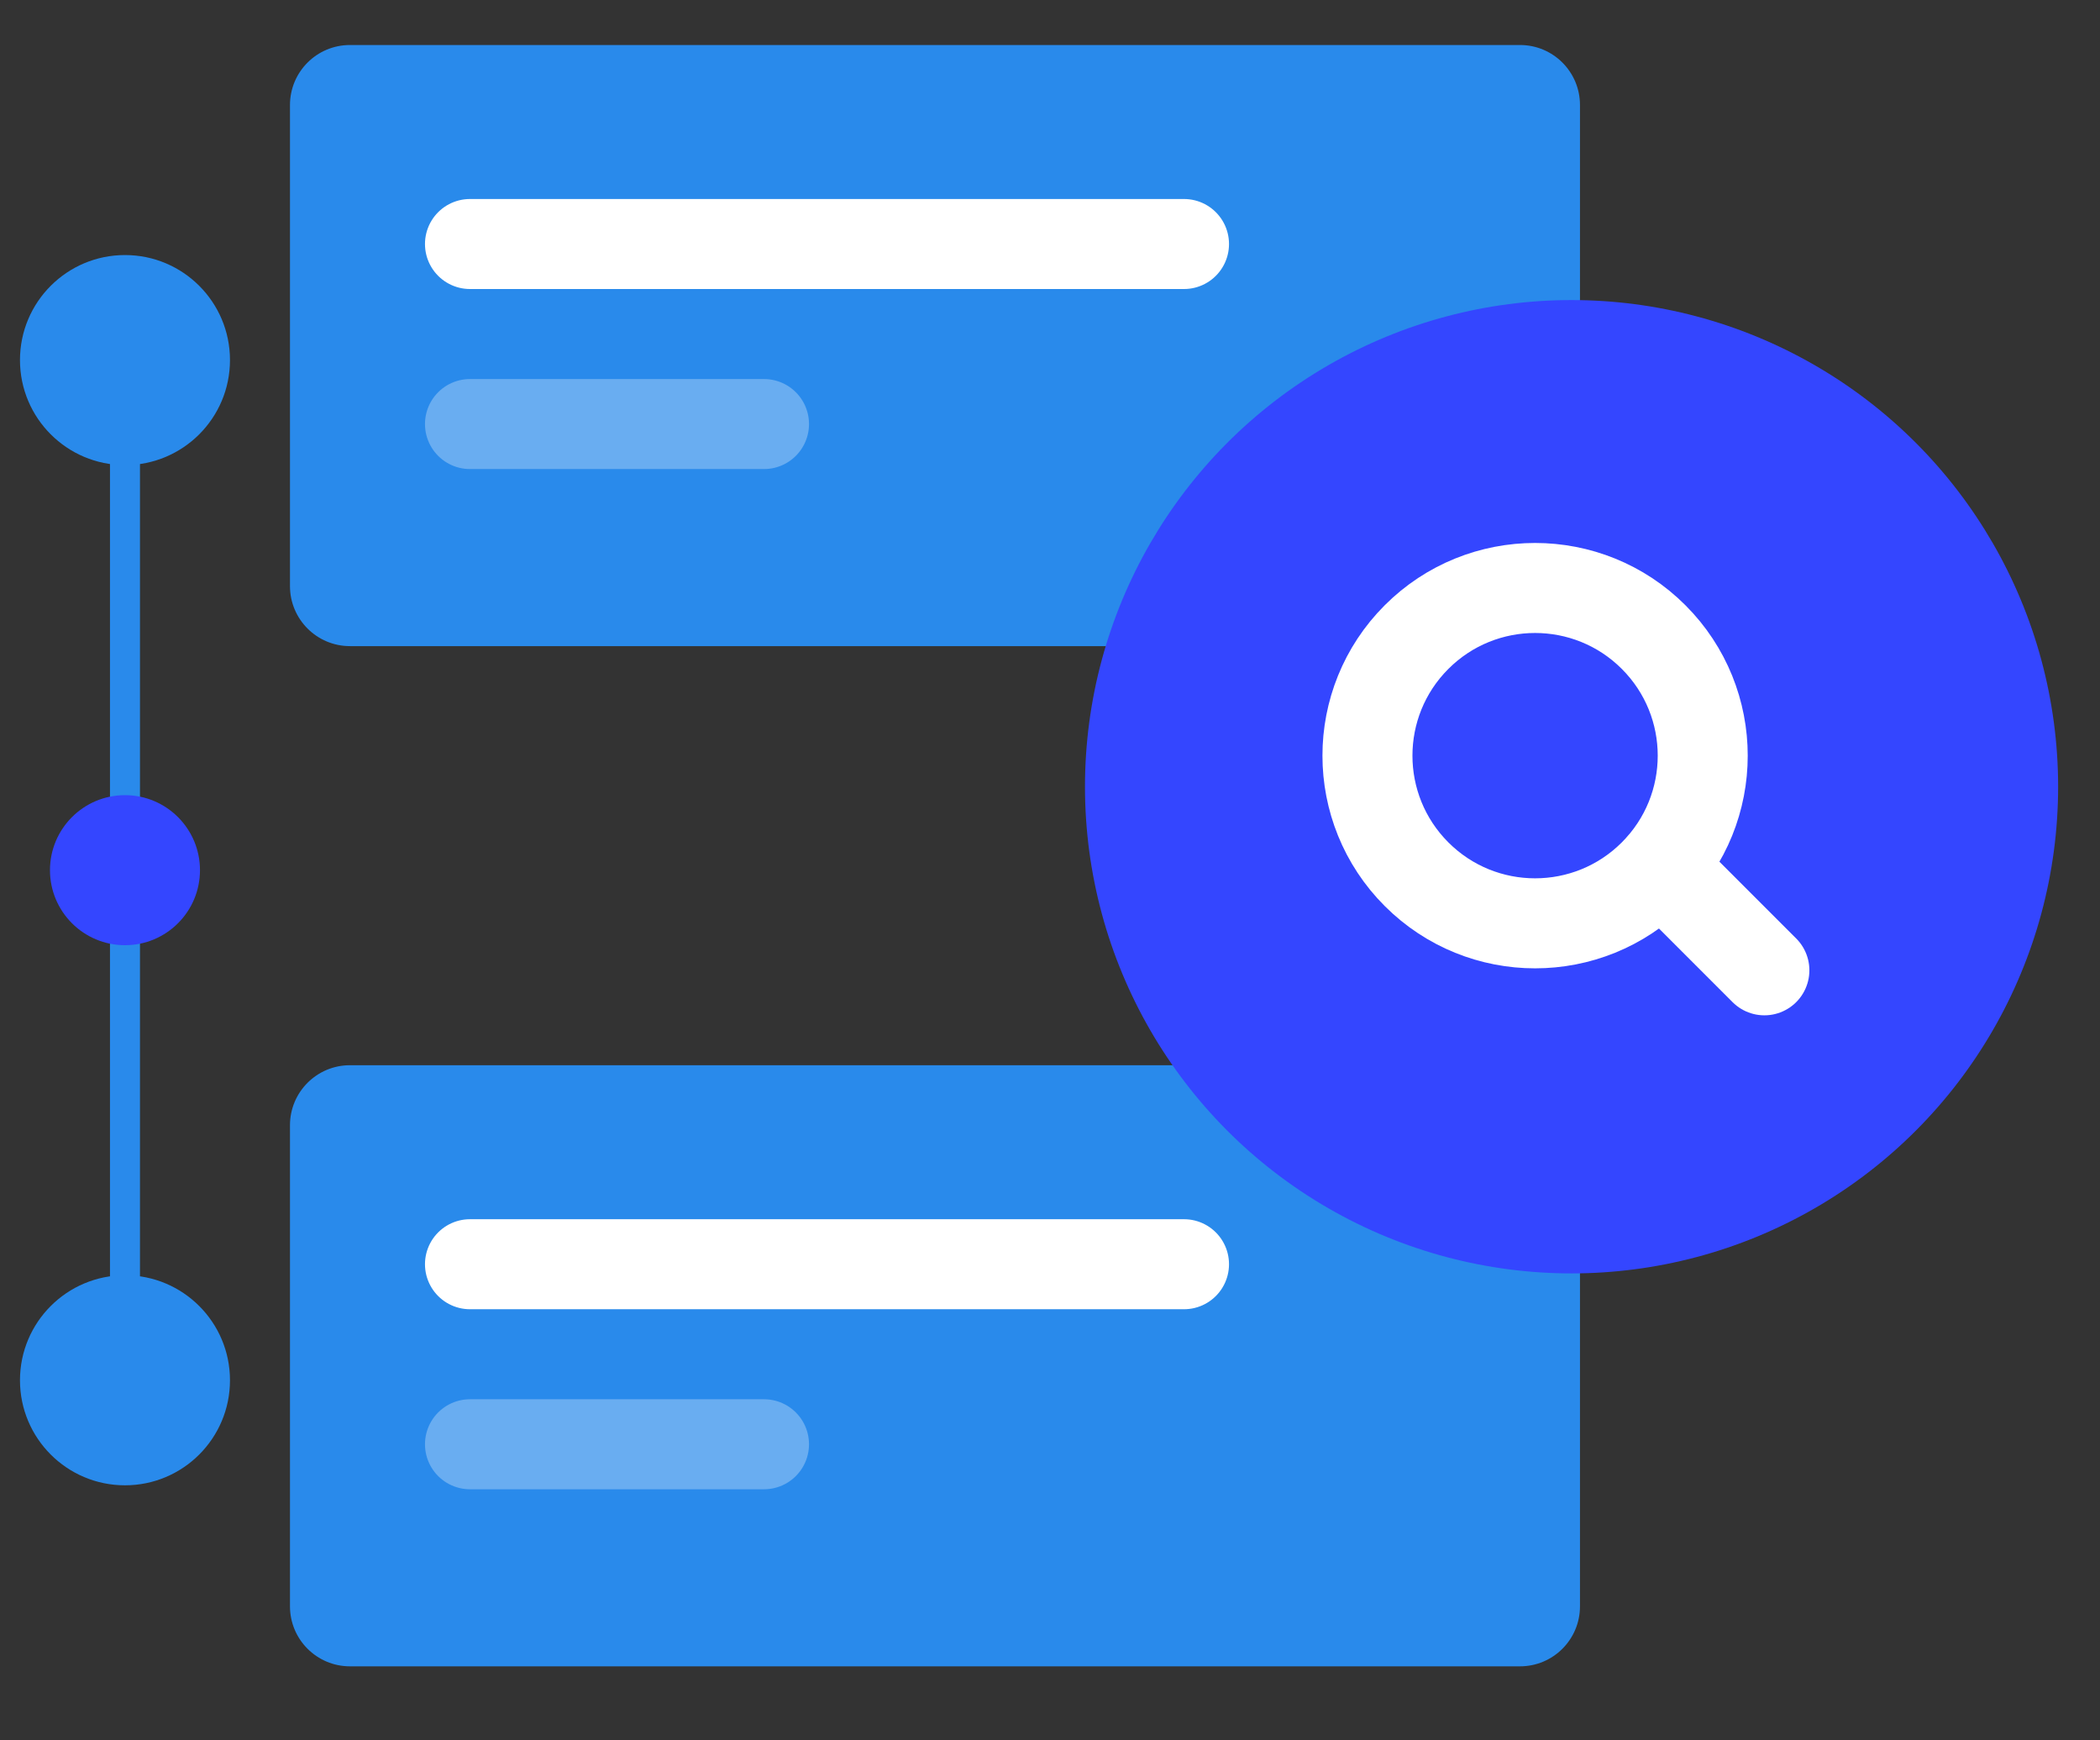 <?xml version="1.0" encoding="UTF-8"?>
<svg width="70px" height="58px" viewBox="0 0 70 58" version="1.1" xmlns="http://www.w3.org/2000/svg" xmlns:xlink="http://www.w3.org/1999/xlink">
    <rect x="0" y="0" width="70" height="58" fill="#333333" stroke="none"/>
    <title>Group 57</title>
    <g id="Page-1" stroke="none" stroke-width="1" fill="none" fill-rule="evenodd">
        <g id="Plex---desktop" transform="translate(-534, -3660)">
            <g id="HIW" transform="translate(168, 3509.5)">
                <g id="Group-95" transform="translate(0, 148.68)">
                    <g id="Group-57" transform="translate(366.666, 3.32)">
                        <circle id="Oval-Copy-6" cx="34.5" cy="27.5" r="23.999"></circle>
                        <g id="Group-5">
                            <circle id="Oval" fill="#298AEB" cx="3.5" cy="10.5" r="3.5"></circle>
                            <line x1="3.5" y1="10.5" x2="3.5" y2="44.5" id="Path-2" stroke="#298AEB"></line>
                            <g id="Group" transform="translate(9, 0)">
                                <path d="M2,1.13686838e-13 L41,1.13686838e-13 C42.105,1.13483932e-13 43,0.895 43,2 L43,18.033 C43,19.138 42.105,20.033 41,20.033 L2,20.033 C0.895,20.033 1.3527075e-16,19.138 0,18.033 L0,2 C-1.3527075e-16,0.895 0.895,1.13889744e-13 2,1.13686838e-13 Z" id="Rectangle" fill="#298AEB"></path>
                                <line x1="6" y1="12.632" x2="15.801" y2="12.632" id="Path-14-Copy-2" stroke="#FFFFFF" stroke-width="3" opacity="0.3" stroke-linecap="round" stroke-linejoin="round"></line>
                                <line x1="6" y1="6.632" x2="29.801" y2="6.632" id="Path-14" stroke="#FFFFFF" stroke-width="3" stroke-linecap="round" stroke-linejoin="round"></line>
                            </g>
                            <g id="Group-Copy" transform="translate(9, 34)">
                                <path d="M2,1.13686838e-13 L41,1.13686838e-13 C42.105,1.13483932e-13 43,0.895 43,2 L43,18.033 C43,19.138 42.105,20.033 41,20.033 L2,20.033 C0.895,20.033 1.3527075e-16,19.138 0,18.033 L0,2 C-1.3527075e-16,0.895 0.895,1.13889744e-13 2,1.13686838e-13 Z" id="Rectangle" fill="#298AEB"></path>
                                <line x1="6" y1="12.632" x2="15.801" y2="12.632" id="Path-14-Copy-2" stroke="#FFFFFF" stroke-width="3" opacity="0.3" stroke-linecap="round" stroke-linejoin="round"></line>
                                <line x1="6" y1="6.632" x2="29.801" y2="6.632" id="Path-14" stroke="#FFFFFF" stroke-width="3" stroke-linecap="round" stroke-linejoin="round"></line>
                            </g>
                            <circle id="Oval-Copy-3" fill="#3446FF" cx="3.5" cy="27.5" r="2.5"></circle>
                            <circle id="Oval-Copy-2" fill="#298AEB" cx="3.5" cy="44.5" r="3.5"></circle>
                            <g id="Group-4" transform="translate(35.5, 8.5)">
                                <circle id="Oval" fill="#3446FF" cx="16.219" cy="16.219" r="16.219"></circle>
                                <g id="Group-3" transform="translate(17.354, 16.951) rotate(-45) translate(-17.354, -16.951) translate(11.354, 8.451)" stroke="#FFFFFF" stroke-linecap="round" stroke-linejoin="round" stroke-width="3">
                                    <circle id="Oval" cx="5.588" cy="5.588" r="5.588"></circle>
                                    <line x1="5.934" y1="11.176" x2="5.934" y2="16.051" id="Path-23"></line>
                                </g>
                            </g>
                        </g>
                    </g>
                </g>
            </g>
        </g>
    </g>
</svg>